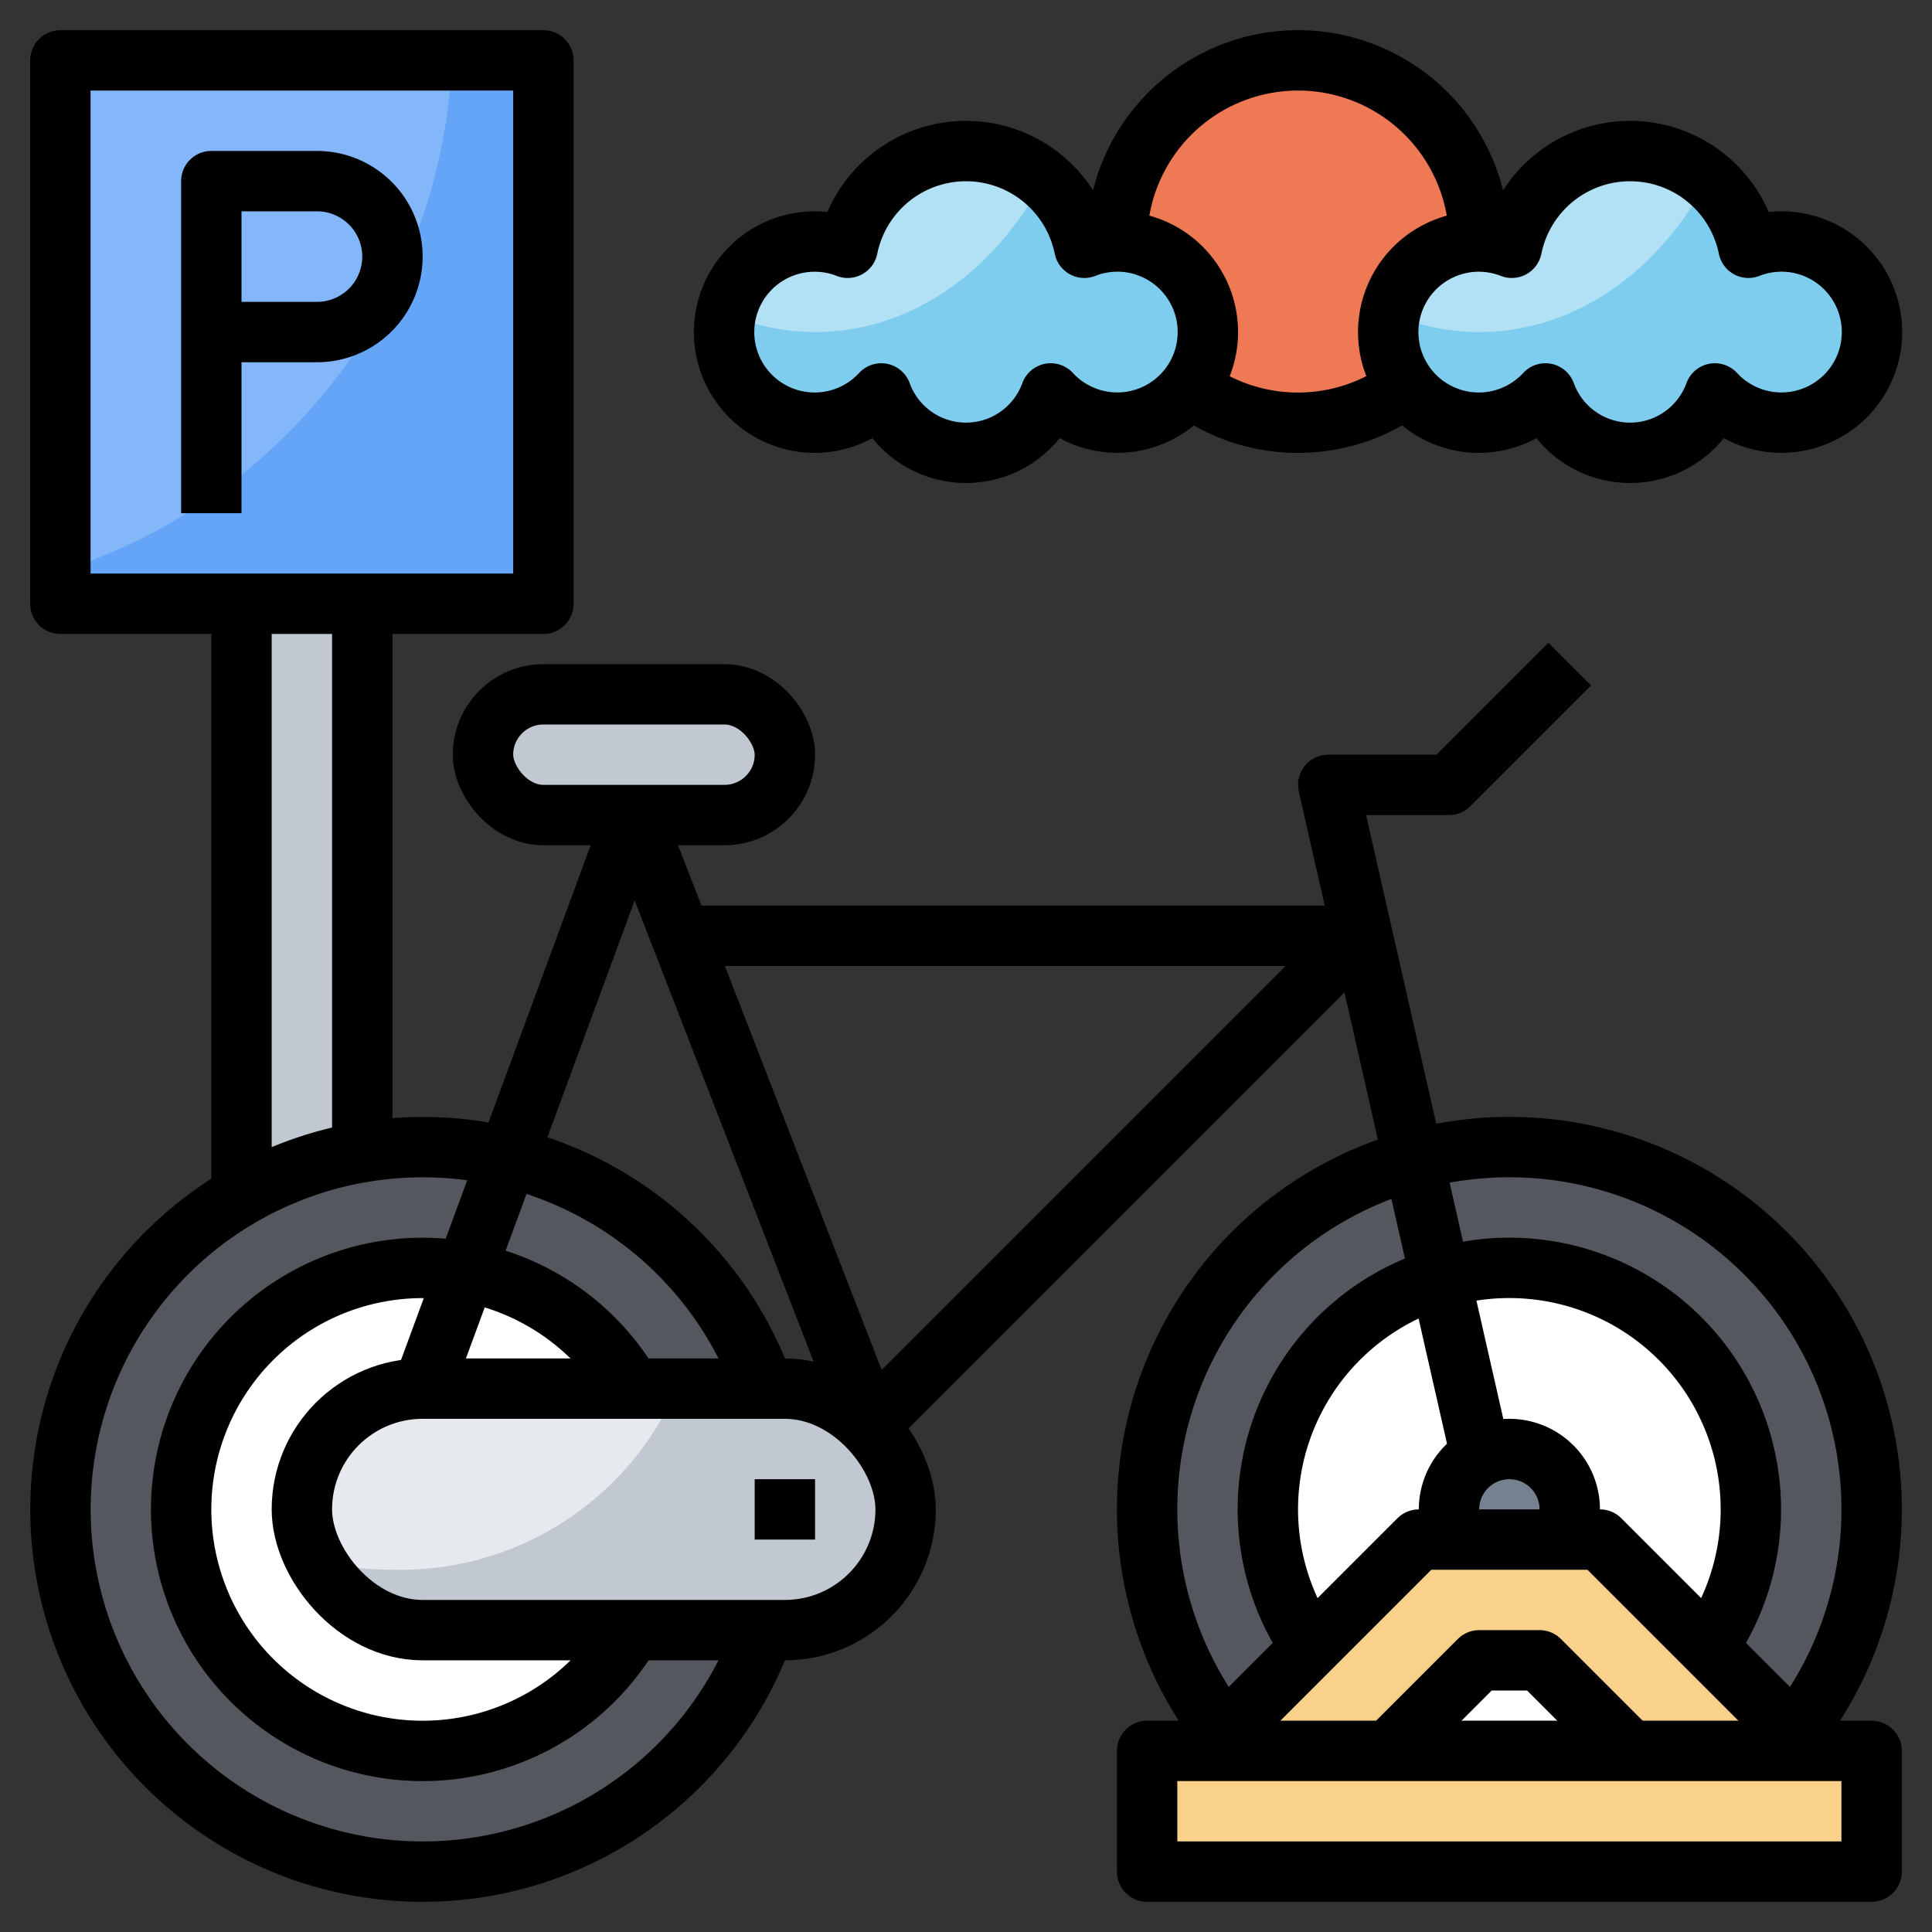 <?xml version="1.0" encoding="UTF-8"?> <svg xmlns="http://www.w3.org/2000/svg" viewBox="0 0 64 64"><rect x="0" y="0" width="64" height="64" fill="#333333" stroke="none"/> <defs> <style>.cls-1{fill:#c1c8d1;}.cls-2{fill:#54585e;}.cls-3{fill:#fff;}.cls-4{fill:#e6e9ed;}.cls-5{fill:#f9d18b;}.cls-6{fill:#758190;}.cls-7{fill:#64a5f8;}.cls-8{fill:#83b7f9;}.cls-9{fill:#ef7955;}.cls-10{fill:#7fcdee;}.cls-11{fill:#b2e1f5;}.cls-12{fill:none;stroke:#000;stroke-linejoin:round;stroke-width:2px;}</style> </defs> <title></title> <g data-name="Layer 31" id="Layer_31"> <path class="cls-1" d="M12,38.18V20H8V39.618A11.907,11.907,0,0,1,12,38.18Z"></path> <rect class="cls-1" height="4" rx="2" width="10" x="16" y="23"></rect> <circle class="cls-2" cx="14" cy="50" r="12"></circle> <circle class="cls-3" cx="14" cy="50" r="8"></circle> <rect class="cls-1" height="8" rx="4" width="20" x="10" y="46"></rect> <path class="cls-4" d="M22.419,46H14a4,4,0,0,0-4,4,3.957,3.957,0,0,0,.38,1.677A11.032,11.032,0,0,0,13,52,9.983,9.983,0,0,0,22.419,46Z"></path> <path class="cls-2" d="M58.926,58a12,12,0,1,0-17.852,0Z"></path> <circle class="cls-3" cx="50" cy="50" r="8"></circle> <polygon class="cls-5" points="54 58 51 55 49 55 46 58 40 58 47 51 53 51 60 58 54 58"></polygon> <path class="cls-6" d="M51.723,51a2,2,0,1,0-3.446,0Z"></path> <rect class="cls-5" height="4" width="24" x="38" y="58"></rect> <rect class="cls-7" height="18" width="16" x="2" y="2"></rect> <path class="cls-8" d="M2,18.925A18.6,18.6,0,0,0,14.973,2H2Z"></path> <circle class="cls-9" cx="43" cy="8" r="6"></circle> <path class="cls-10" d="M37,8a2.982,2.982,0,0,0-1.08.208,4,4,0,0,0-7.84,0,3,3,0,1,0,1.114,4.825,2.985,2.985,0,0,0,5.612,0A3,3,0,1,0,37,8Z"></path> <path class="cls-11" d="M27,11c3.18,0,5.968-2.02,7.569-5.063A4,4,0,0,0,28.08,8.208a2.982,2.982,0,0,0-4.017,2.181A7.522,7.522,0,0,0,27,11Z"></path> <path class="cls-10" d="M59,8a2.982,2.982,0,0,0-1.08.208,4,4,0,0,0-7.84,0,3,3,0,1,0,1.114,4.825,2.985,2.985,0,0,0,5.612,0A3,3,0,1,0,59,8Z"></path> <path class="cls-11" d="M49,11c3.18,0,5.968-2.02,7.569-5.063A4,4,0,0,0,50.08,8.208a2.982,2.982,0,0,0-4.017,2.181A7.522,7.522,0,0,0,49,11Z"></path> <path class="cls-12" d="M25.317,54a12,12,0,1,1,0-8"></path> <path class="cls-12" d="M20.947,53.97A8,8,0,1,1,20.928,46"></path> <path class="cls-12" d="M41.057,58a12,12,0,1,1,17.886,0"></path> <path class="cls-12" d="M43.432,54.568a8,8,0,1,1,13.2-.095"></path> <rect class="cls-12" height="8" rx="4" width="20" x="10" y="46"></rect> <polyline class="cls-12" points="49 48 44 26 48 26 52 22"></polyline> <path class="cls-12" d="M48.268,51a2,2,0,1,1,3.575-.222"></path> <polyline class="cls-12" points="45 31 28.828 47.172 21 27"></polyline> <rect class="cls-12" height="4" rx="2" width="10" x="16" y="23"></rect> <line class="cls-12" x1="27" x2="25" y1="50" y2="50"></line> <line class="cls-12" x1="21" x2="14" y1="27" y2="46"></line> <line class="cls-12" x1="45" x2="22" y1="31" y2="31"></line> <rect class="cls-12" height="4" width="24" x="38" y="58"></rect> <polyline class="cls-12" points="40 58 47 51 53 51 60 58"></polyline> <polyline class="cls-12" points="46 58 49 55 51 55 54 58"></polyline> <rect class="cls-12" height="18" width="16" x="2" y="2"></rect> <line class="cls-12" x1="8" x2="8" y1="20" y2="40"></line> <line class="cls-12" x1="12" x2="12" y1="20" y2="38"></line> <path class="cls-12" d="M7,17V6h3.5A2.5,2.5,0,0,1,13,8.5h0A2.5,2.5,0,0,1,10.5,11H7"></path> <path class="cls-12" d="M37,8a2.982,2.982,0,0,0-1.08.208,4,4,0,0,0-7.84,0,3,3,0,1,0,1.114,4.825,2.985,2.985,0,0,0,5.612,0A3,3,0,1,0,37,8Z"></path> <path class="cls-12" d="M59,8a2.982,2.982,0,0,0-1.08.208,4,4,0,0,0-7.84,0,3,3,0,1,0,1.114,4.825,2.985,2.985,0,0,0,5.612,0A3,3,0,1,0,59,8Z"></path> <path class="cls-12" d="M46.6,12.8a6,6,0,0,1-7.209,0"></path> <path class="cls-12" d="M37,8A6,6,0,0,1,49,8"></path> </g> </svg> 